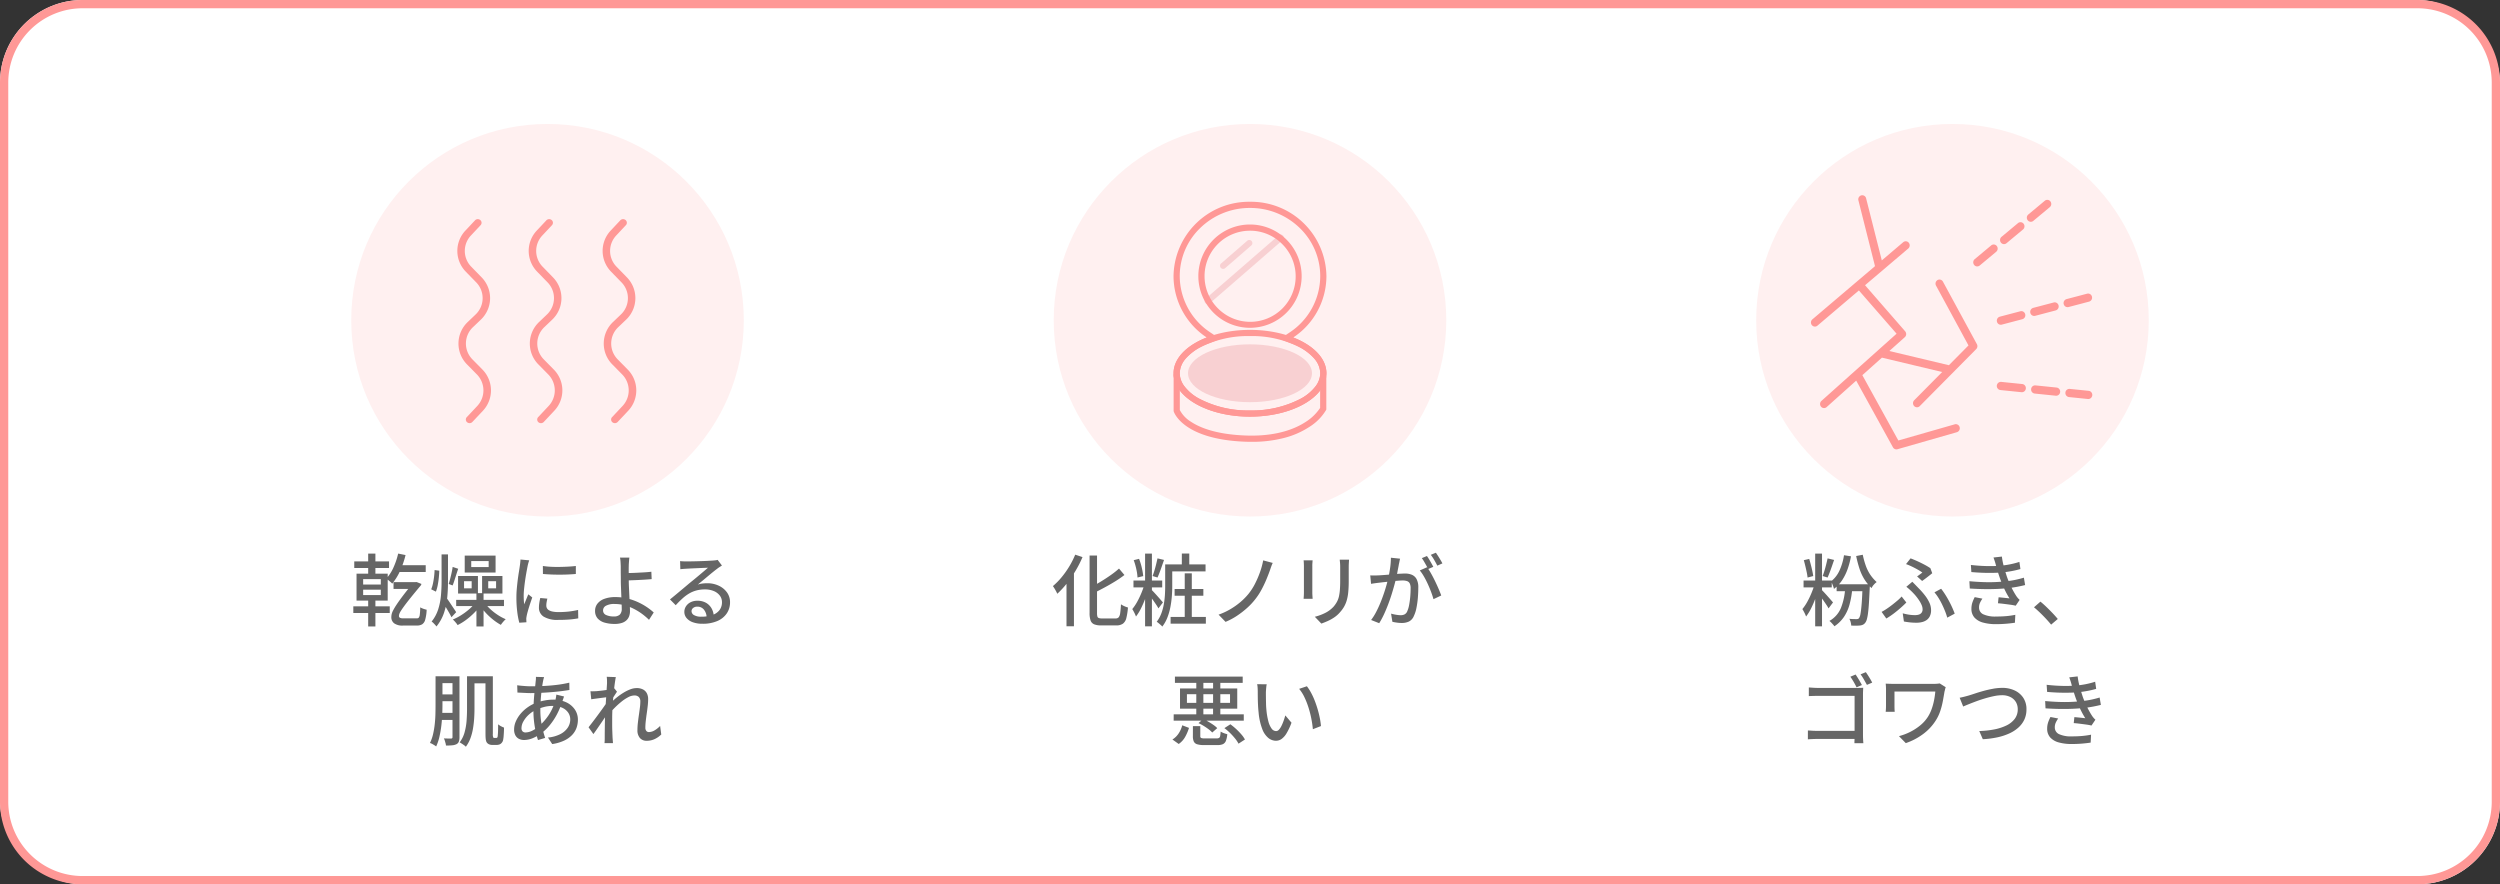 <svg xmlns="http://www.w3.org/2000/svg" width="605" height="214"><rect width="100%" height="100%" fill="#333333" stroke="none"/><g data-name="グループ 106775" transform="translate(-658 -1001)"><rect data-name="長方形 86175" width="605" height="214" rx="20" transform="translate(658 1001)" fill="#fff"/><path data-name="長方形 86175 - アウトライン" d="M678 1003a18 18 0 00-18 18v174a18 18 0 0018 18h565a18 18 0 0018-18v-174a18 18 0 00-18-18H678m0-2h565a20 20 0 0120 20v174a20 20 0 01-20 20H678a20 20 0 01-20-20v-174a20 20 0 0120-20z" fill="#ff9896"/><g data-name="グループ 102664"><path data-name="パス 298251" d="M753.235 1141.88h5.187v1.634h-5.187zm1.121-6.916l1.786.361a21.044 21.044 0 01-1.33 3.848 13.35 13.35 0 01-1.9 3.068 2.927 2.927 0 00-.4-.4q-.266-.228-.542-.456a4.972 4.972 0 00-.485-.361 9.954 9.954 0 001.739-2.7 17.647 17.647 0 001.132-3.36zm.038 2.812h6.631v1.653h-7.448zm3.724 4.1h.3l.418-.019 1.164.46a1.728 1.728 0 00-.076.181.694.694 0 01-.095.181q-1.482 1.767-2.451 2.974t-1.539 1.986q-.57.779-.855 1.244a3.276 3.276 0 00-.361.731 1.7 1.7 0 00-.076.456.455.455 0 00.257.437 1.621 1.621 0 00.731.133h3.344a.61.61 0 00.465-.171 1.487 1.487 0 00.247-.741 14.5 14.5 0 00.1-1.748 5.277 5.277 0 00.76.342 5.5 5.5 0 00.8.228 10.492 10.492 0 01-.359 2.44 1.873 1.873 0 01-.76 1.111 2.613 2.613 0 01-1.311.285h-3.306a3.363 3.363 0 01-2.138-.55 1.835 1.835 0 01-.674-1.5 3.605 3.605 0 01.067-.646 3.768 3.768 0 01.342-.921 14.285 14.285 0 01.855-1.444q.58-.883 1.587-2.213t2.564-3.232zm-11.018-6.912h1.748v5.472H747.1zm0 10.431h1.748v7.205H747.1zm-1.218-1.695v1.311h4.275v-1.311zm0-2.546v1.296h4.275v-1.292zm-1.6-1.33h7.543v6.517h-7.543zm-.551-2.964h8.417v1.6h-8.417zm-.228 10.868h8.816v1.615h-8.816zm21.356-12.559h1.558v6.555q0 1.919-.181 3.829a16.973 16.973 0 01-.769 3.7 10.586 10.586 0 01-1.843 3.354 4.179 4.179 0 00-.342-.418q-.209-.228-.427-.447a2.193 2.193 0 00-.405-.324 9.22 9.22 0 001.605-2.993 15.688 15.688 0 00.656-3.315q.152-1.71.152-3.382zm-1.691 3.781l1.14.152q-.019.8-.114 1.719t-.266 1.8a9.165 9.165 0 01-.437 1.558l-1.14-.57a7.919 7.919 0 00.418-1.377q.171-.788.275-1.653t.128-1.625zm4.37-.76l1.349.456q-.228.646-.465 1.4t-.456 1.434q-.218.684-.427 1.2l-.95-.361q.171-.551.361-1.282t.352-1.482q.164-.755.24-1.361zm-1.577 7.372q.171.209.513.7t.731 1.083q.389.589.722 1.083t.465.722l-1.14 1.216q-.171-.38-.485-.931t-.655-1.131q-.342-.579-.656-1.093t-.523-.836zm2.432.608h11.571v1.5H768.4zm4.9-1.634h1.729v8.064H773.3zm-.361 2.394l1.33.532a11.529 11.529 0 01-1.539 1.881 16.851 16.851 0 01-1.942 1.676 13.573 13.573 0 01-2.042 1.254 3.134 3.134 0 00-.323-.465q-.209-.257-.427-.494a3.76 3.76 0 00-.409-.389 12.872 12.872 0 002-1.036 15.616 15.616 0 001.9-1.4 8.912 8.912 0 001.458-1.555zm2.413.019a10.21 10.21 0 001.368 1.511 13.686 13.686 0 001.787 1.381 11.226 11.226 0 001.886 1.007 6.2 6.2 0 00-.627.646 6.883 6.883 0 00-.551.722 13.045 13.045 0 01-1.871-1.254 15.427 15.427 0 01-1.8-1.672 12.557 12.557 0 01-1.425-1.862zm-3.306-10.165v1.444h4.218v-1.444zm-1.577-1.33h7.467v4.1h-7.467zm-.162 6.198v1.729h1.843v-1.729zm-1.447-1.252h4.807v4.237h-4.807zm7.3 1.254v1.729h1.9v-1.731zm-1.486-1.254h4.921v4.237h-4.921zm14.706-2.434a18.474 18.474 0 001.891.19q1.054.057 2.175.038t2.147-.076q1.026-.057 1.767-.152v1.934q-.817.076-1.843.123t-2.118.047q-1.093 0-2.138-.047t-1.862-.123zm1.083 7.904q-.114.494-.181.893a4.846 4.846 0 00-.066.8 1.341 1.341 0 00.142.608 1.258 1.258 0 00.475.494 2.847 2.847 0 00.912.335 7.026 7.026 0 001.435.123 22.355 22.355 0 002.427-.123 20.677 20.677 0 002.3-.394l.042 2.033a20.974 20.974 0 01-2.081.276q-1.188.1-2.727.1a6.383 6.383 0 01-3.561-.785 2.5 2.5 0 01-1.15-2.175 8 8 0 01.077-1.073 12.537 12.537 0 01.247-1.264zm-4.389-9.27q-.057.171-.143.446t-.152.551q-.067.276-.1.446-.095.475-.218 1.15t-.254 1.461q-.124.789-.228 1.6t-.172 1.564q-.067.76-.066 1.387 0 .494.029 1t.086 1.035q.171-.38.342-.808t.342-.845q.171-.418.323-.76l.95.76q-.247.7-.532 1.558t-.5 1.625q-.219.77-.313 1.245-.038.19-.076.447a1.711 1.711 0 00-.019.428q0 .133.01.333t.024.366l-1.727.111a18.109 18.109 0 01-.494-2.6 27.638 27.638 0 01-.209-3.534q0-1.064.1-2.157t.228-2.119q.133-1.026.276-1.881t.218-1.425q.057-.361.1-.779t.067-.8zm24.244-.665q-.038.247-.067.6t-.057.741q-.029.39-.028.712-.019.646-.009 1.52t.009 1.786q0 .779.048 1.833t.1 2.166q.057 1.112.1 2.071t.048 1.568a3.53 3.53 0 01-.19 1.159 2.542 2.542 0 01-.618.979 2.942 2.942 0 01-1.149.674 5.5 5.5 0 01-1.767.247 8.565 8.565 0 01-2.4-.313 3.546 3.546 0 01-1.7-1.017 2.693 2.693 0 01-.623-1.861 2.764 2.764 0 01.542-1.672 3.68 3.68 0 011.644-1.188 7.438 7.438 0 012.774-.446 11.954 11.954 0 012.793.323 14.162 14.162 0 012.546.865 14.911 14.911 0 012.185 1.207 14.355 14.355 0 011.71 1.33l-1.141 1.781a15.05 15.05 0 00-1.615-1.387 14.176 14.176 0 00-2-1.244 11.415 11.415 0 00-2.28-.884 9.367 9.367 0 00-2.451-.323 4.136 4.136 0 00-2.052.418 1.273 1.273 0 00-.722 1.14 1.17 1.17 0 00.712 1.1 4.256 4.256 0 001.91.361 1.975 1.975 0 001.444-.456 1.975 1.975 0 00.456-1.444q0-.494-.038-1.378t-.076-1.919q-.038-1.035-.076-2.014t-.033-1.679q0-.57-.01-1.178t-.009-1.168v-.96l-.038-.807q-.019-.389-.057-.713a3.736 3.736 0 00-.095-.532zm-1.2 3.743q.456 0 1.235-.01t1.7-.057q.922-.048 1.862-.1t1.719-.152l.076 1.786q-.779.076-1.729.133t-1.872.1q-.921.038-1.71.066t-1.264.028zm13.471-2.888q.361.038.77.057t.75.019q.285 0 .922-.01t1.444-.028q.808-.019 1.605-.048t1.434-.066l.941-.057q.513-.038.789-.076a2.083 2.083 0 00.427-.095l1.045 1.368q-.285.19-.589.38a6.059 6.059 0 00-.608.437q-.361.266-.94.732t-1.242 1.023q-.665.561-1.311 1.093t-1.159.95a5.68 5.68 0 011.14-.257 9.83 9.83 0 011.14-.066 6.406 6.406 0 012.831.608 5.051 5.051 0 011.976 1.634 4.023 4.023 0 01.722 2.375 4.705 4.705 0 01-.788 2.679 5.209 5.209 0 01-2.281 1.843 8.86 8.86 0 01-3.62.665 6.687 6.687 0 01-2.3-.361 3.475 3.475 0 01-1.527-1.017 2.3 2.3 0 01-.542-1.511 2.432 2.432 0 01.389-1.32 2.79 2.79 0 011.1-.988 3.512 3.512 0 011.644-.371 4.1 4.1 0 012.156.523 3.6 3.6 0 011.33 1.378 4.169 4.169 0 01.5 1.862l-1.729.247a3.072 3.072 0 00-.655-1.862 1.978 1.978 0 00-1.605-.722 1.51 1.51 0 00-1 .323.963.963 0 00-.389.76 1.1 1.1 0 00.648.988 3.308 3.308 0 001.644.361 8.2 8.2 0 002.755-.409 3.6 3.6 0 001.729-1.2 3.1 3.1 0 00.589-1.909 2.576 2.576 0 00-.532-1.6 3.459 3.459 0 00-1.463-1.093 5.473 5.473 0 00-2.128-.39 7.9 7.9 0 00-2.081.257 7.08 7.08 0 00-1.757.741 10.052 10.052 0 00-1.605 1.2q-.789.712-1.625 1.625l-1.392-1.402q.57-.456 1.254-1.026l1.377-1.149q.694-.58 1.311-1.1t1.035-.865q.4-.323.969-.788t1.178-.979l1.159-.978q.551-.465.912-.789-.3.019-.836.038t-1.168.048l-1.283.057q-.646.029-1.178.057t-.817.047q-.342.019-.712.047t-.694.066zm-50.822 27.858h4.617v1.71h-4.617zm-.741 0h1.805v7.923q0 1.064-.076 2.28a23.825 23.825 0 01-.285 2.461 12.842 12.842 0 01-.627 2.365 8.059 8.059 0 01-1.1 2.033 2.677 2.677 0 00-.428-.37q-.275-.2-.57-.389t-.5-.3a7.119 7.119 0 001.207-2.479 15.021 15.021 0 00.475-2.831q.1-1.453.1-2.764zm4.465 0h1.786v13.889a2.3 2.3 0 00.1.95.456.456 0 00.266.1h.38a.4.4 0 00.323-.114q.114-.1.133-.665.038-.323.057-.988t.019-1.539a3.688 3.688 0 00.674.456 5.932 5.932 0 00.75.342q0 .494-.028 1.055t-.066 1.026a6.008 6.008 0 01-.095.732 1.536 1.536 0 01-.589 1.083 1.277 1.277 0 01-.475.228 2.276 2.276 0 01-.589.076h-1.007a2.069 2.069 0 01-.617-.1 1.351 1.351 0 01-.561-.333 1.2 1.2 0 01-.266-.409 2.7 2.7 0 01-.142-.684q-.048-.446-.047-1.264zm-11.362 0h4.237v1.672h-4.237zm0 4.389h4.294v1.653h-4.294zm-.019 4.484h4.275v1.71H764.1zm-.7-8.873h1.672v6.859q0 1.14-.057 2.46t-.219 2.679a25.422 25.422 0 01-.459 2.654 11.37 11.37 0 01-.788 2.337q-.171-.133-.437-.3t-.551-.323a2.3 2.3 0 00-.513-.209 9.92 9.92 0 00.76-2.176 20.841 20.841 0 00.4-2.413q.133-1.244.162-2.451t.028-2.251zm4.1 0h1.691v14.763a2.989 2.989 0 01-.152 1.045 1.2 1.2 0 01-.551.627 2.854 2.854 0 01-1.017.275 14.9 14.9 0 01-1.549.066 3.049 3.049 0 00-.1-.56q-.086-.313-.181-.627a2.532 2.532 0 00-.228-.542q.608.019 1.1.029t.665.009a.406.406 0 00.247-.095.339.339 0 00.076-.247zm22.154.209l-.123.456q-.066.247-.1.456-.171.836-.323 2t-.247 2.48q-.1 1.311-.1 2.565a19.059 19.059 0 00.161 2.546 19.865 19.865 0 00.427 2.242q.266 1.045.57 1.976l-1.729.513a20.585 20.585 0 01-.542-2 24.206 24.206 0 01-.408-2.441 22.1 22.1 0 01-.152-2.584q0-.95.057-1.957t.142-1.967q.085-.959.19-1.814t.162-1.52a4.489 4.489 0 00.047-.532q.009-.285.01-.475zm-3.191 2.223q1.729 0 3.344-.086t3.106-.276a27.644 27.644 0 002.859-.513l.025 1.768q-1.007.171-2.185.313t-2.432.237q-1.254.1-2.479.152t-2.29.057q-.437 0-1.026-.028l-1.168-.057-1-.048-.057-1.767q.342.057.941.114t1.245.1q.642.034 1.117.034zm8.034 2.47q-.057.152-.142.4l-.171.494q-.086.247-.162.418a17.535 17.535 0 01-1.339 3.182 15.443 15.443 0 01-1.707 2.526 11.454 11.454 0 01-1.891 1.815 9.67 9.67 0 01-2.043 1.2 5.545 5.545 0 01-2.233.494 2.717 2.717 0 01-1.2-.266 1.985 1.985 0 01-.874-.836 2.9 2.9 0 01-.323-1.444 4.9 4.9 0 01.418-1.957 7.5 7.5 0 011.153-1.846 8.886 8.886 0 011.7-1.558 9.445 9.445 0 012.052-1.1 13.532 13.532 0 012.043-.551 11.083 11.083 0 012.081-.209 7.257 7.257 0 013.144.636 5.119 5.119 0 012.094 1.737 4.319 4.319 0 01.75 2.489 5.856 5.856 0 01-.332 1.966 4.9 4.9 0 01-1.074 1.729 6.423 6.423 0 01-1.929 1.359 10.4 10.4 0 01-2.878.836l-1.029-1.577a8.283 8.283 0 002.964-.817 4.767 4.767 0 001.814-1.558 3.574 3.574 0 00.614-2.012 2.879 2.879 0 00-.484-1.625 3.472 3.472 0 00-1.425-1.187 5.263 5.263 0 00-2.309-.456 8.075 8.075 0 00-2.252.295 12.509 12.509 0 00-1.719.618 6.768 6.768 0 00-1.843 1.206 6.432 6.432 0 00-1.288 1.603 3.372 3.372 0 00-.48 1.634 1.109 1.109 0 00.257.8 1 1 0 00.751.266 3.807 3.807 0 001.577-.418 7.205 7.205 0 001.79-1.236 13.747 13.747 0 002.195-2.528 12.282 12.282 0 001.625-3.648 3.446 3.446 0 00.1-.409q.048-.238.086-.494t.057-.427zm23.522 9.2a5.8 5.8 0 01-1.6 1.111 4.521 4.521 0 01-1.938.409 2.083 2.083 0 01-1.615-.665 2.778 2.778 0 01-.608-1.938 14.922 14.922 0 01.1-1.691q.1-.912.237-1.853t.247-1.8a11.642 11.642 0 00.114-1.52 1.509 1.509 0 00-.38-1.14 1.483 1.483 0 00-1.064-.361 3.306 3.306 0 00-1.482.418 9.677 9.677 0 00-1.672 1.111 20.327 20.327 0 00-1.653 1.5 21.012 21.012 0 00-1.408 1.589l.019-2.337q.342-.38.9-.9t1.264-1.074a14.766 14.766 0 011.492-1.026 9.506 9.506 0 011.577-.77 4.313 4.313 0 011.51-.294 3.209 3.209 0 011.568.342 2.2 2.2 0 01.921.941 3.045 3.045 0 01.3 1.4 14.126 14.126 0 01-.1 1.605q-.1.9-.238 1.843t-.237 1.843a14.393 14.393 0 00-.1 1.644 1.2 1.2 0 00.219.722.754.754 0 00.655.3 2.705 2.705 0 001.321-.389 6.159 6.159 0 001.378-1.093zm-12.936-9.067q-.247.038-.722.1t-1.045.133l-1.149.152q-.58.076-1.093.152l-.19-1.938q.361.019.684.009t.741-.028q.418-.038 1.017-.1t1.244-.163q.646-.085 1.216-.19a6.125 6.125 0 00.893-.219l.627.8q-.152.228-.371.561t-.437.674q-.218.342-.371.608l-.817 3.021q-.323.494-.789 1.178t-.978 1.435q-.513.751-1.017 1.482t-.922 1.3l-1.176-1.65q.342-.437.826-1.064t1.007-1.33q.523-.7 1.036-1.406t.931-1.3q.418-.6.665-1l.057-.779zm-.186-3.363q0-.361-.009-.76a6.25 6.25 0 00-.067-.779l2.2.076q-.076.4-.2 1.216t-.238 1.9q-.114 1.083-.219 2.28t-.161 2.375q-.057 1.178-.057 2.185v1.577q0 .76.028 1.52t.066 1.634l.047.618q.028.37.048.674h-2.05q.038-.3.048-.665t.009-.589q0-.912.009-1.663t.019-1.558q.01-.807.047-1.91 0-.437.038-1.14t.1-1.558l.114-1.729q.057-.874.1-1.653.048-.779.085-1.33t.043-.721z" fill="#666"/><g data-name="グループ 101720" transform="translate(743 1031)"><circle data-name="楕円形 188" cx="47.5" cy="47.5" r="47.5" fill="#fff0f0"/><path data-name="合体 5" d="M63.19 72.178a.85.85 0 01-.065-1.234l2.522-2.685a5.51 5.51 0 00-.094-7.659l-2.342-2.378a7.186 7.186 0 01.167-10.323l1.834-1.751a5.462 5.462 0 00.148-7.858l-2.449-2.515a7.181 7.181 0 01-.1-10l2.3-2.455a.935.935 0 011.285-.061.85.85 0 01.068 1.234l-2.3 2.455a5.451 5.451 0 00.075 7.632l2.448 2.515a7.184 7.184 0 01-.2 10.292l-1.83 1.748a5.457 5.457 0 00-.127 7.883l2.342 2.377a7.18 7.18 0 01.124 10.04l-2.518 2.68a.935.935 0 01-1.284.063zm-17.889 0a.849.849 0 01-.065-1.234l2.52-2.685a5.509 5.509 0 00-.094-7.659l-2.342-2.378a7.186 7.186 0 01.166-10.323l1.834-1.751a5.461 5.461 0 00.149-7.858l-2.447-2.515a7.181 7.181 0 01-.1-10l2.3-2.455a.935.935 0 011.285-.061.85.85 0 01.071 1.235l-2.3 2.454a5.452 5.452 0 00.076 7.632l2.444 2.515a7.187 7.187 0 01-.2 10.292l-1.829 1.748a5.456 5.456 0 00-.127 7.883l2.342 2.377a7.181 7.181 0 01.122 10.04l-2.52 2.685a.935.935 0 01-1.284.063zm-17.269 0a.849.849 0 01-.065-1.234l2.52-2.685a5.509 5.509 0 00-.094-7.659l-2.341-2.378a7.188 7.188 0 01.166-10.323l1.834-1.751a5.461 5.461 0 00.149-7.858l-2.448-2.515a7.181 7.181 0 01-.1-10l2.3-2.451a.935.935 0 011.285-.065.85.85 0 01.068 1.234l-2.3 2.455a5.451 5.451 0 00.072 7.632l2.451 2.515a7.2 7.2 0 012.074 5.184 7.215 7.215 0 01-2.27 5.108l-1.834 1.748a5.457 5.457 0 00-.127 7.883l2.342 2.377a7.22 7.22 0 012.1 4.994 7.206 7.206 0 01-1.977 5.046l-2.521 2.68a.935.935 0 01-1.284.063z" fill="#ff9896"/></g></g><g data-name="グループ 102663"><path data-name="パス 298252" d="M921.677 1135.439h1.805v13.927a2.982 2.982 0 00.085.827.543.543 0 00.342.37 2.272 2.272 0 00.75.1h3.325a.928.928 0 00.741-.285 2.106 2.106 0 00.361-1.026q.114-.741.19-2.109a4.743 4.743 0 00.824.457 5.234 5.234 0 00.865.313 14.9 14.9 0 01-.389 2.546 2.376 2.376 0 01-.833 1.372 2.739 2.739 0 01-1.625.418h-3.629a4.4 4.4 0 01-1.7-.266 1.554 1.554 0 01-.865-.922 5.388 5.388 0 01-.247-1.834zm7.125 3.154l1.311 1.558a25.644 25.644 0 01-2.223 1.529q-1.216.751-2.5 1.444t-2.537 1.321a3.656 3.656 0 00-.323-.731q-.228-.409-.418-.694 1.2-.608 2.423-1.358t2.337-1.539a20.739 20.739 0 001.928-1.53zm-10.602-3.363l1.767.589a26.2 26.2 0 01-1.681 3.306 28.343 28.343 0 01-2.109 3.059 21.805 21.805 0 01-2.308 2.508q-.1-.228-.285-.579t-.4-.7a6.631 6.631 0 00-.38-.579 16.694 16.694 0 002.071-2.1 21.508 21.508 0 001.862-2.613 20.607 20.607 0 001.463-2.891zm-2.109 5.149l1.786-1.786.019.038v13.927h-1.805zm28.614-.627h1.71v11.362h-1.71zm-.7-4.788h1.8v3.287H944zm-1.748 8.569h6.954v1.634h-6.954zm-1.349-5.947h8.835v1.691h-8.835zm.377 12.714h8.531v1.631h-8.531zm-1.311-12.711h1.71v5.32q0 1.064-.095 2.337a23.7 23.7 0 01-.342 2.593 14.561 14.561 0 01-.722 2.556 8.807 8.807 0 01-1.254 2.242 2.274 2.274 0 00-.389-.408l-.513-.437a2.344 2.344 0 00-.446-.314 8.028 8.028 0 001.111-2.014 12.286 12.286 0 00.608-2.223 19.978 19.978 0 00.266-2.251q.066-1.111.066-2.1zm-4.864-2.622h1.653v17.61h-1.653zm-2.81 6.514h6.954v1.672H932.3zm2.717.741l1.159.475q-.342 1.273-.845 2.679a26.96 26.96 0 01-1.121 2.679 11.941 11.941 0 01-1.304 2.145 6.871 6.871 0 00-.4-.922q-.266-.523-.494-.884a11.106 11.106 0 001.188-1.764 20.4 20.4 0 001.055-2.214 20.271 20.271 0 00.76-2.194zm1.6 1.463q.19.171.6.608t.855.94q.446.5.826.941t.532.608l-1.09 1.444a10.2 10.2 0 00-.532-.874q-.342-.513-.732-1.064t-.75-1.036q-.361-.484-.589-.77zm-4.256-7.125l1.292-.323a14.958 14.958 0 01.665 2.166 15.212 15.212 0 01.342 2.014l-1.387.342a9.66 9.66 0 00-.142-1.292q-.124-.722-.323-1.482t-.453-1.425zm5.757-.437l1.577.38q-.247.7-.513 1.482t-.542 1.5q-.275.722-.523 1.273l-1.2-.361q.228-.57.456-1.33t.418-1.539q.188-.778.321-1.405zm27.882 1.102a9.548 9.548 0 00-.389.95q-.181.513-.314.912-.38 1.064-.9 2.3a26.811 26.811 0 01-1.176 2.431 15.613 15.613 0 01-1.453 2.2 15.8 15.8 0 01-1.968 2.104 21 21 0 01-2.469 1.909 16.132 16.132 0 01-2.746 1.463l-1.691-1.748a16.087 16.087 0 002.784-1.283 17.479 17.479 0 002.451-1.719 15.127 15.127 0 001.985-2 14.107 14.107 0 001.6-2.479 23.228 23.228 0 001.216-2.831 18.214 18.214 0 00.76-2.821zm18.468-.779q-.019.361-.047.8t-.029.95v3.382a27.246 27.246 0 01-.123 2.793 10.441 10.441 0 01-.39 2.023 7.1 7.1 0 01-.655 1.5 7.8 7.8 0 01-.922 1.245 6.871 6.871 0 01-1.402 1.261 10.275 10.275 0 01-1.615.9q-.817.361-1.52.608l-1.577-1.649a12.275 12.275 0 002.518-.931 7.083 7.083 0 002.042-1.539 6.86 6.86 0 00.807-1.178 5.185 5.185 0 00.476-1.311 11.327 11.327 0 00.228-1.653q.067-.931.067-2.185v-3.268q0-.513-.038-.95t-.076-.8zm-8.816.152q-.019.285-.048.646t-.024.756v6.365q0 .361.028.807t.048.732h-2.185q.019-.228.047-.675t.029-.864V1138q0-.266-.019-.694t-.057-.712zm21.166-.4q-.076.285-.142.646t-.143.665q-.057.38-.171.94t-.219 1.159q-.1.6-.237 1.149-.19.8-.475 1.843t-.656 2.233q-.37 1.188-.836 2.413t-1.002 2.395a20.1 20.1 0 01-1.169 2.176l-1.957-.779a13.493 13.493 0 001.235-1.976q.57-1.1 1.045-2.271t.855-2.309q.38-1.14.646-2.118t.418-1.682q.266-1.216.427-2.432a17.37 17.37 0 00.161-2.28zm6.536 2.071a14.809 14.809 0 01.94 1.472q.5.883.979 1.872t.874 1.91q.4.922.627 1.587l-1.874.89q-.209-.76-.561-1.71t-.8-1.928q-.447-.978-.95-1.853a10.238 10.238 0 00-1-1.463zm-13.754 1.977q.475.019.912.019t.931-.019q.437-.019 1.111-.066t1.446-.114l1.529-.133q.76-.067 1.416-.1t1.055-.043a4.367 4.367 0 011.644.295 2.321 2.321 0 011.156 1.035 4.171 4.171 0 01.427 2.071q0 1.121-.1 2.422a21.44 21.44 0 01-.343 2.487 7.958 7.958 0 01-.637 1.986 2.551 2.551 0 01-1.2 1.33 4.089 4.089 0 01-1.726.344 8.536 8.536 0 01-1.168-.085q-.618-.086-1.093-.2l-.323-1.975q.4.114.836.2t.836.133a5.807 5.807 0 00.665.048 2.143 2.143 0 00.893-.181 1.442 1.442 0 00.665-.713 6.653 6.653 0 00.468-1.54 19.706 19.706 0 00.276-2q.095-1.064.095-2.052a2.576 2.576 0 00-.228-1.235 1.153 1.153 0 00-.665-.541 3.389 3.389 0 00-1.045-.143q-.456 0-1.244.067t-1.672.161l-1.653.181q-.77.086-1.187.142-.361.038-.922.114t-.959.152zm13.72-4.693q.247.342.532.817t.551.95q.266.475.456.855l-1.254.532q-.171-.38-.437-.855t-.541-.95a9.169 9.169 0 00-.542-.836zm2.166-.8q.247.361.551.836t.579.941q.275.466.447.807l-1.235.551q-.3-.608-.732-1.349a10.817 10.817 0 00-.846-1.273zm-58.8 41.977h1.786v2.413a.465.465 0 00.19.446 2.233 2.233 0 00.874.1h2.926a1.083 1.083 0 00.551-.114.678.678 0 00.266-.465 7.371 7.371 0 00.114-1.074 2.716 2.716 0 00.475.257q.285.124.6.228a3.66 3.66 0 00.532.149 5.5 5.5 0 01-.339 1.63 1.457 1.457 0 01-.722.788 3.2 3.2 0 01-1.311.219h-3.268a5.356 5.356 0 01-1.663-.2 1.29 1.29 0 01-.8-.665 3.075 3.075 0 01-.218-1.283zm1.349-.741l1.14-.969a13.012 13.012 0 011.254.637q.646.37 1.216.769a6.147 6.147 0 01.931.779l-1.216 1.064a6.442 6.442 0 00-.893-.8q-.551-.418-1.188-.807a12.8 12.8 0 00-1.249-.671zm6.27 1.216l1.444-.931a16.14 16.14 0 011.4 1.149 16.081 16.081 0 011.251 1.295 6.436 6.436 0 01.874 1.244l-1.554 1.007a7.138 7.138 0 00-.826-1.244 15.611 15.611 0 00-1.216-1.34 12.265 12.265 0 00-1.378-1.178zm-10.2-.684l1.634.627a11.188 11.188 0 01-.922 2.166 5.064 5.064 0 01-1.567 1.729l-1.52-1.083a4.887 4.887 0 001.51-1.482 6.439 6.439 0 00.86-1.955zm3.4-11.172h1.71v9.2H947.5zm4.066 0h1.748v9.2h-1.755zm-9.538 8.512h16.96v1.539h-16.967zm.3-9.12h16.4v1.52h-16.4zm2.904 4.259v2.09h10.431V1169zm-1.672-1.387h13.851v4.883h-13.851zm20.976-1.013a5.986 5.986 0 00-.1.646q-.038.38-.066.76t-.029.646q0 .589.01 1.311t.028 1.472q.019.751.1 1.491a16.439 16.439 0 00.456 2.622 5.12 5.12 0 00.779 1.752 1.368 1.368 0 001.1.627.941.941 0 00.684-.342 3.8 3.8 0 00.608-.912 10.813 10.813 0 00.523-1.244q.238-.675.409-1.3l1.5 1.767a14.863 14.863 0 01-1.204 2.574 4.458 4.458 0 01-1.226 1.378 2.357 2.357 0 01-1.33.418 2.96 2.96 0 01-1.815-.656 5.111 5.111 0 01-1.491-2.156 14.658 14.658 0 01-.893-4.009q-.095-.836-.143-1.805t-.056-1.84q-.01-.874-.01-1.444 0-.361-.028-.884a4.854 4.854 0 00-.124-.9zm9.728.475a11.916 11.916 0 011 1.549 16.115 16.115 0 01.883 1.909q.4 1.026.713 2.09t.522 2.109a17.271 17.271 0 01.285 1.976l-1.957.76a25.493 25.493 0 00-.38-2.584 24.625 24.625 0 00-.684-2.67 19.017 19.017 0 00-.979-2.489 9.457 9.457 0 00-1.282-2.023z" fill="#666"/><g data-name="グループ 102624" transform="translate(853 531)"><circle data-name="楕円形 185" cx="47.5" cy="47.5" r="47.5" transform="translate(60 500)" fill="#fff0f0"/><g data-name="グループ 101720" transform="translate(20320.439 19499.268)"><path data-name="パス 294286" d="M-20223.177-18955.669a.749.749 0 01-.566-.258.75.75 0 01.074-1.058l17.678-15.345a.75.75 0 011.059.075.75.75 0 01-.074 1.058l-17.678 15.345a.752.752 0 01-.493.183z" fill="#f8d0d2"/><path data-name="パス 294287" d="M-20219.439-18964.197a.749.749 0 01-.566-.258.75.75 0 01.074-1.058l6.326-5.492a.75.75 0 011.059.075.75.75 0 01-.074 1.058l-6.326 5.492a.752.752 0 01-.493.183z" fill="#f8d0d2"/><path data-name="楕円形 194" d="M-20212.939-18973.439a11 11 0 00-7.778 18.778 11 11 0 1015.556-15.556 10.928 10.928 0 00-7.778-3.222m0-1.5a12.5 12.5 0 11-12.5 12.5 12.5 12.5 0 0112.5-12.5z" fill="#ff9896"/><ellipse data-name="楕円形 197" cx="15" cy="7" rx="15" ry="7" transform="translate(-20227.939 -18945.939)" fill="#f8d0d2"/><path data-name="パス 294285" d="M-20212.547-18922.345q-.694 0-1.406-.025c-15.072-.528-17.346-7.022-17.434-7.3l-.037-.113v-8.887h1.5v8.624a7.3 7.3 0 002.67 2.821c2.063 1.389 6.053 3.1 13.352 3.354.459.016.908.024 1.344.024 6.553 0 10.662-1.742 13-3.258a11.765 11.765 0 003.588-3.441v-7.609h1.5v7.994l-.084.162a12.26 12.26 0 01-4.088 4.086 20.3 20.3 0 01-5.959 2.605 30.861 30.861 0 01-7.946.963z" fill="#ff9896"/><path data-name="楕円形 198" d="M-20212.939-18947.939a25.455 25.455 0 00-12.341 2.88 11.176 11.176 0 00-3.5 2.929 5.309 5.309 0 00-1.159 3.191 5.309 5.309 0 001.157 3.191 11.176 11.176 0 003.5 2.929 25.455 25.455 0 0012.343 2.88 25.455 25.455 0 0012.341-2.88 11.176 11.176 0 003.5-2.929 5.309 5.309 0 001.159-3.191 5.309 5.309 0 00-1.157-3.191 11.176 11.176 0 00-3.5-2.929 25.455 25.455 0 00-12.343-2.88m0-1.5c10.217 0 18.5 4.7 18.5 10.5s-8.283 10.5-18.5 10.5-18.5-4.7-18.5-10.5 8.283-10.5 18.5-10.5z" fill="#ff9896"/><path data-name="合体 4" d="M-20212.94-18929.939a25.45 25.45 0 0012.341-2.88 11.172 11.172 0 003.5-2.929 5.312 5.312 0 001.156-3.191 5.719 5.719 0 00-1.785-3.935 14.624 14.624 0 00-5.291-3.325l-2.679-1.045 2.39-1.6a16.382 16.382 0 007.365-13.6 16.154 16.154 0 00-4.964-11.652 17.151 17.151 0 00-12.036-4.847 17.15 17.15 0 00-12.034 4.847 16.151 16.151 0 00-4.965 11.652 16.383 16.383 0 007.367 13.6l2.39 1.6-2.679 1.045a14.628 14.628 0 00-5.292 3.325 5.719 5.719 0 00-1.786 3.935 5.31 5.31 0 001.157 3.191 11.174 11.174 0 003.5 2.929 25.45 25.45 0 0012.34 2.88m0 1.5c-10.215 0-18.5-4.7-18.5-10.5 0-3.594 3.182-6.765 8.033-8.657a17.853 17.853 0 01-8.033-14.844 18.256 18.256 0 0118.5-18 18.254 18.254 0 0118.5 18 17.852 17.852 0 01-8.031 14.844c4.85 1.893 8.031 5.063 8.031 8.657.004 5.799-8.277 10.5-18.495 10.5z" fill="#ff9896"/></g></g></g><g data-name="グループ 103317"><path data-name="パス 298253" d="M1104.248 1135.363l1.691.266a19.515 19.515 0 01-.836 3.144 12.362 12.362 0 01-1.33 2.67 8.444 8.444 0 01-1.957 2.071 3.392 3.392 0 00-.162-.57q-.124-.342-.266-.693a3.556 3.556 0 00-.275-.561 7.043 7.043 0 002.062-2.66 14.023 14.023 0 001.073-3.667zm-1.786 7.03h7.087v1.672h-7.087zm6.27 0h1.768v.465a1.854 1.854 0 01-.019.295q-.1 2.147-.19 3.648t-.219 2.489a10.63 10.63 0 01-.285 1.549 2.478 2.478 0 01-.37.827 1.575 1.575 0 01-.56.5 2.372 2.372 0 01-.713.2q-.361.038-.941.048t-1.203-.027a4.274 4.274 0 00-.142-.836 3.129 3.129 0 00-.314-.8q.551.057 1.017.066t.712.01a1.106 1.106 0 00.361-.048.625.625 0 00.266-.216 2.806 2.806 0 00.342-1.054q.152-.807.285-2.442t.209-4.332zm-4.2.893l1.729.076a21.474 21.474 0 01-.674 3.933 10.154 10.154 0 01-1.377 3.03 8.416 8.416 0 01-2.28 2.233 4.086 4.086 0 00-.33-.418q-.218-.247-.456-.494a3.027 3.027 0 00-.428-.38 6.416 6.416 0 002.784-3.126 15.1 15.1 0 001.033-4.854zm4.256-8.037a19.584 19.584 0 00.76 2.727 9.845 9.845 0 001.075 2.124 9.917 9.917 0 001.53 1.757 4.584 4.584 0 00-.713.665 3.023 3.023 0 00-.522.8 11.688 11.688 0 01-1.73-2.122 11.717 11.717 0 01-1.169-2.508 27.178 27.178 0 01-.826-3.135zm-11.514-.285h1.653v17.613h-1.653zm-2.812 6.517h6.821v1.672h-6.821zm2.717.741l1.159.475q-.338 1.273-.845 2.679a26.959 26.959 0 01-1.121 2.679 11.94 11.94 0 01-1.301 2.145 6.87 6.87 0 00-.4-.922q-.266-.523-.494-.884a11.106 11.106 0 001.189-1.764 20.4 20.4 0 001.054-2.214 20.271 20.271 0 00.76-2.194zm1.6 1.463q.19.171.6.608t.855.94q.446.5.826.941t.532.608l-1.083 1.444a10.2 10.2 0 00-.532-.874q-.342-.513-.732-1.064t-.75-1.036q-.361-.484-.589-.77zm-4.259-7.125l1.311-.3q.3 1.007.579 2.156t.39 1.986l-1.368.361a12.281 12.281 0 00-.209-1.292q-.152-.722-.332-1.482t-.371-1.429zm5.757-.437l1.577.38q-.247.7-.513 1.482t-.542 1.5q-.275.722-.523 1.273l-1.2-.361q.228-.57.456-1.33t.418-1.539q.194-.778.327-1.405zm21.66 4.37q.361-.247.712-.513t.561-.418a9.911 9.911 0 00-1.064-.684q-.665-.38-1.406-.741a14.807 14.807 0 00-1.482-.627l1.1-1.387q.76.285 1.643.684t1.72.845a16.043 16.043 0 011.425.845l.456 1.216q-.171.152-.475.39l-.656.513q-.351.276-.7.532t-.617.446zm-3.477 8.93a13.582 13.582 0 001.482.323 9.743 9.743 0 001.52.114 3.04 3.04 0 00.883-.123 1.313 1.313 0 00.665-.447 1.335 1.335 0 00.256-.855 2.615 2.615 0 00-.219-.988 6.545 6.545 0 00-.57-1.073 12.336 12.336 0 00-.75-1.036 11.1 11.1 0 00-.779-.874q-.323-.342-.75-.732t-.864-.732l1.444-1.216q.38.38.741.75t.722.751a18.141 18.141 0 011.634 1.853 8.844 8.844 0 011.064 1.767 4.287 4.287 0 01.38 1.738 3.237 3.237 0 01-.313 1.512 2.448 2.448 0 01-.817.931 3.4 3.4 0 01-1.13.475 5.561 5.561 0 01-1.236.139 14.985 14.985 0 01-1.634-.082q-.779-.086-1.444-.218zm10.773 1.045a14.347 14.347 0 00-.513-1.52q-.323-.817-.731-1.663a16.889 16.889 0 00-.884-1.605 10.637 10.637 0 00-.969-1.33l1.615-.874a16.094 16.094 0 01.941 1.324q.484.751.941 1.6t.817 1.653q.36.8.588 1.447zm-9.9-3.667q-.551.57-1.311 1.245t-1.662 1.368a18.284 18.284 0 01-1.871 1.263l-1.14-1.6a14.209 14.209 0 001.283-.777q.675-.456 1.33-.969t1.245-1.017a9.624 9.624 0 00.988-.96zm15.619-9.082q2.033.228 3.819.266t3.268-.076q1.216-.114 2.384-.342a18.933 18.933 0 002.271-.589l.247 1.729a21.6 21.6 0 01-2.147.5q-1.178.219-2.356.332-1.463.114-3.373.1t-4-.2zm-.361 3.933q1.672.152 3.24.209t2.974 0q1.406-.057 2.527-.19a20.614 20.614 0 002.537-.38q1.111-.247 1.91-.494l.3 1.786q-.817.209-1.862.409t-2.217.332q-1.178.133-2.717.2t-3.23.038q-1.691-.028-3.363-.142zm6.422-3.857q-.114-.475-.266-.941t-.323-.94l2.033-.228a15.189 15.189 0 00.294 1.7q.2.865.447 1.672t.475 1.51q.247.7.608 1.539t.8 1.653q.437.817.893 1.52a5.345 5.345 0 00.361.465 5.289 5.289 0 00.418.428l-.953 1.407a12.472 12.472 0 00-1.283-.238q-.751-.1-1.539-.2t-1.473-.152l.152-1.444q.684.057 1.444.133t1.2.133a20.09 20.09 0 01-1.35-2.512q-.57-1.273-.969-2.375-.228-.665-.4-1.2t-.3-1q-.136-.455-.269-.93zm-3.268 8.075a7 7 0 00-.579 1 2.618 2.618 0 00-.238 1.13 1.768 1.768 0 001.026 1.66 6.922 6.922 0 003.116.54q1.33 0 2.47-.1a20 20 0 002.166-.314l-.095 1.914q-.988.152-2.156.247t-2.365.1a11.536 11.536 0 01-3.212-.391 4.294 4.294 0 01-2.052-1.2 3.1 3.1 0 01-.741-2.1 4.764 4.764 0 01.228-1.53 8.934 8.934 0 01.57-1.32zm16.625 6.289q-.589-.722-1.3-1.482t-1.446-1.463q-.731-.7-1.4-1.254l1.558-1.368q.684.551 1.444 1.282t1.492 1.5q.731.77 1.264 1.416zm-47.31 12.071q.228.342.513.8t.551.922q.266.465.456.826l-1.292.551q-.19-.4-.447-.865t-.532-.912q-.275-.447-.522-.789zm2.47-.57q.247.342.532.788t.561.912q.275.466.446.827l-1.273.551q-.323-.589-.741-1.321a10.89 10.89 0 00-.8-1.226zm-13.794 3.7q.494.038 1.111.076t1.093.038h9.443q.38 0 .817-.01t.7-.028q-.019.323-.038.769t-.019.808v9.847q0 .494.028 1.092t.067.9h-2.166q0-.3.019-.788t.019-1v-9.664h-8.87q-.551 0-1.2.019t-1.007.038zm-.228 10.412q.418.019 1.007.057t1.2.038h10.222v1.957h-10.168q-.551 0-1.2.028t-1.064.066zm33.364-10.464a1.284 1.284 0 00-.114.313q-.057.218-.1.418t-.086.314q-.171 1.064-.4 2.289a18.373 18.373 0 01-.636 2.451 10.389 10.389 0 01-1.136 2.347 12.171 12.171 0 01-3.049 3.23 15.149 15.149 0 01-4.151 2.166l-1.653-1.691a13.408 13.408 0 002.67-1 13.053 13.053 0 002.46-1.586 8.891 8.891 0 001.9-2.128 9.443 9.443 0 00.874-1.814 14.474 14.474 0 00.58-2.09 20 20 0 00.314-2.175h-9.88v3.534q0 .19.01.579t.047.788h-2.185q.038-.4.057-.732t.019-.636v-4.045q0-.342-.019-.7t-.057-.7q.418.019.969.038t1.178.019h9.462q.4 0 .779-.028a6.289 6.289 0 00.684-.085zm3.363 2.546q.513-.1 1.092-.247t1.112-.3q.57-.171 1.51-.484t2.071-.627q1.13-.313 2.309-.523a12.752 12.752 0 012.223-.209 6.982 6.982 0 012.954.608 5.049 5.049 0 012.109 1.767 4.914 4.914 0 01.788 2.831 5.8 5.8 0 01-.493 2.43 6 6 0 01-1.425 1.938 8.551 8.551 0 01-2.233 1.454 14.161 14.161 0 01-2.926.95 21.724 21.724 0 01-3.486.446l-.855-1.978a22.372 22.372 0 003.572-.38 11.975 11.975 0 002.964-.95 5.5 5.5 0 002.033-1.606 3.745 3.745 0 00.741-2.327 3.406 3.406 0 00-.437-1.729 3.148 3.148 0 00-1.3-1.216 4.407 4.407 0 00-2.08-.456 9.647 9.647 0 00-1.948.219q-1.055.218-2.147.542t-2.109.7q-1.016.38-1.843.712t-1.34.56zm21.052-3.135q2.033.228 3.819.266t3.268-.076q1.216-.114 2.384-.342a18.933 18.933 0 002.271-.589l.247 1.729a21.6 21.6 0 01-2.147.5q-1.178.219-2.356.333-1.463.114-3.372.1t-4-.2zm-.361 3.933q1.672.152 3.24.209t2.973 0q1.406-.057 2.527-.19a20.615 20.615 0 002.536-.38q1.112-.247 1.91-.494l.3 1.786q-.817.209-1.862.409t-2.223.332q-1.178.133-2.717.2t-3.23.038q-1.691-.028-3.363-.143zm6.422-3.857q-.114-.475-.266-.941t-.323-.94l2.033-.228a15.19 15.19 0 00.295 1.7q.2.865.447 1.672t.475 1.511q.247.7.608 1.539t.8 1.653q.437.817.893 1.52a5.345 5.345 0 00.361.465 5.29 5.29 0 00.418.427l-.95 1.406a12.472 12.472 0 00-1.283-.238q-.751-.1-1.539-.2t-1.473-.152l.152-1.444q.684.057 1.444.133t1.2.133a20.09 20.09 0 01-1.349-2.508q-.57-1.273-.969-2.375-.228-.665-.4-1.2t-.3-1q-.141-.458-.274-.933zm-3.268 8.075a7 7 0 00-.58 1 2.618 2.618 0 00-.237 1.13 1.768 1.768 0 001.026 1.663 6.922 6.922 0 003.116.542q1.33 0 2.47-.1a20 20 0 002.166-.313l-.1 1.919q-.988.152-2.156.247t-2.366.095a11.536 11.536 0 01-3.211-.389 4.294 4.294 0 01-2.052-1.2 3.1 3.1 0 01-.741-2.1 4.764 4.764 0 01.228-1.529 8.933 8.933 0 01.57-1.321z" fill="#666"/><g data-name="グループ 102630" transform="translate(998 528)"><circle data-name="楕円形 184" cx="47.5" cy="47.5" r="47.5" transform="translate(85 503)" fill="#fff0f0"/><path data-name="合体 3" d="M118.095 581.25l-8.894-16.135-7.155 6.4a.928.928 0 01-.63.24.947.947 0 01-.727-.338 1.015 1.015 0 01.1-1.4l18.183-16.261-9.121-10.467-10.03 8.518a.915.915 0 01-.608.227.96.96 0 01-.745-.359 1.014 1.014 0 01.133-1.396l15.15-12.869-4.018-15.92a1 1 0 01.692-1.209.954.954 0 011.172.709l3.8 15.027 5.179-4.4a.939.939 0 011.352.135 1.01 1.01 0 01-.137 1.398l-10.45 8.873 9.71 11.155a1.023 1.023 0 01.242.729.983.983 0 01-.326.686l-3.749 3.352 14.414 3.436 4.74-4.787-7.853-14.471a1.008 1.008 0 01.366-1.35.947.947 0 01.466-.123.961.961 0 01.841.506l8.216 15.131a1.011 1.011 0 01-.157 1.19l-13.666 13.8a.935.935 0 01-1.361-.014 1.007 1.007 0 01.013-1.4l6.768-6.836-14.579-3.477-4.741 4.238 8.714 15.809 13.652-3.913a.846.846 0 01.255-.037.97.97 0 01.93.725 1 1 0 01-.67 1.221l-14.374 4.12a1.02 1.02 0 01-.26.037.962.962 0 01-.837-.5zm47.227-11.686l-4.63-.473a.988.988 0 01-.864-1.088.973.973 0 01.956-.895.467.467 0 01.092.006l4.635.471a1 1 0 01-.1 1.982c-.023.001-.06-.003-.089-.003zm-7.824-.8l-5.1-.523a.985.985 0 01-.864-1.086.973.973 0 01.956-.895c.031 0 .066.006.1.006l5.106.521a.983.983 0 01.859 1.086.972.972 0 01-.956.895.845.845 0 01-.101-.004zm-8.291-.85l-5.106-.523a.991.991 0 01.1-1.975.77.77 0 01.093 0l5.106.521a.983.983 0 01.851 1.09.971.971 0 01-.956.891.733.733 0 01-.088-.004zm-5.943-17.07a.992.992 0 01.7-1.209l4.965-1.309a1.187 1.187 0 01.242-.033.969.969 0 01.929.75.987.987 0 01-.699 1.207l-4.965 1.309a.953.953 0 01-1.172-.713zm8.075-2.131a1 1 0 01.692-1.205l4.974-1.309a.905.905 0 01.238-.031.967.967 0 01.929.746 1 1 0 01-.692 1.207l-4.973 1.309a.939.939 0 01-.238.031.967.967 0 01-.93-.748zm8.075-2.123a1 1 0 01.7-1.209l4.969-1.309a.831.831 0 01.238-.031.96.96 0 01.93.744.994.994 0 01-.692 1.209l-4.969 1.309a.855.855 0 01-.238.033.971.971 0 01-.937-.746zm-21.675-9.483a1.011 1.011 0 01.145-1.395l3.991-3.328a.945.945 0 01.6-.217.961.961 0 01.749.369 1.015 1.015 0 01-.145 1.395l-3.991 3.326a.956.956 0 01-.6.219.937.937 0 01-.749-.369zm6.485-5.4a1.011 1.011 0 01.146-1.395l3.987-3.322a.943.943 0 011.353.15 1.011 1.011 0 01-.141 1.395l-3.991 3.322a.939.939 0 01-1.353-.15zm6.485-5.4a1.013 1.013 0 01.145-1.4l3.987-3.324a.965.965 0 01.6-.219.94.94 0 01.749.367 1.013 1.013 0 01-.141 1.4l-3.987 3.324a.945.945 0 01-1.353-.148z" fill="#ff9896"/></g></g></g></svg>